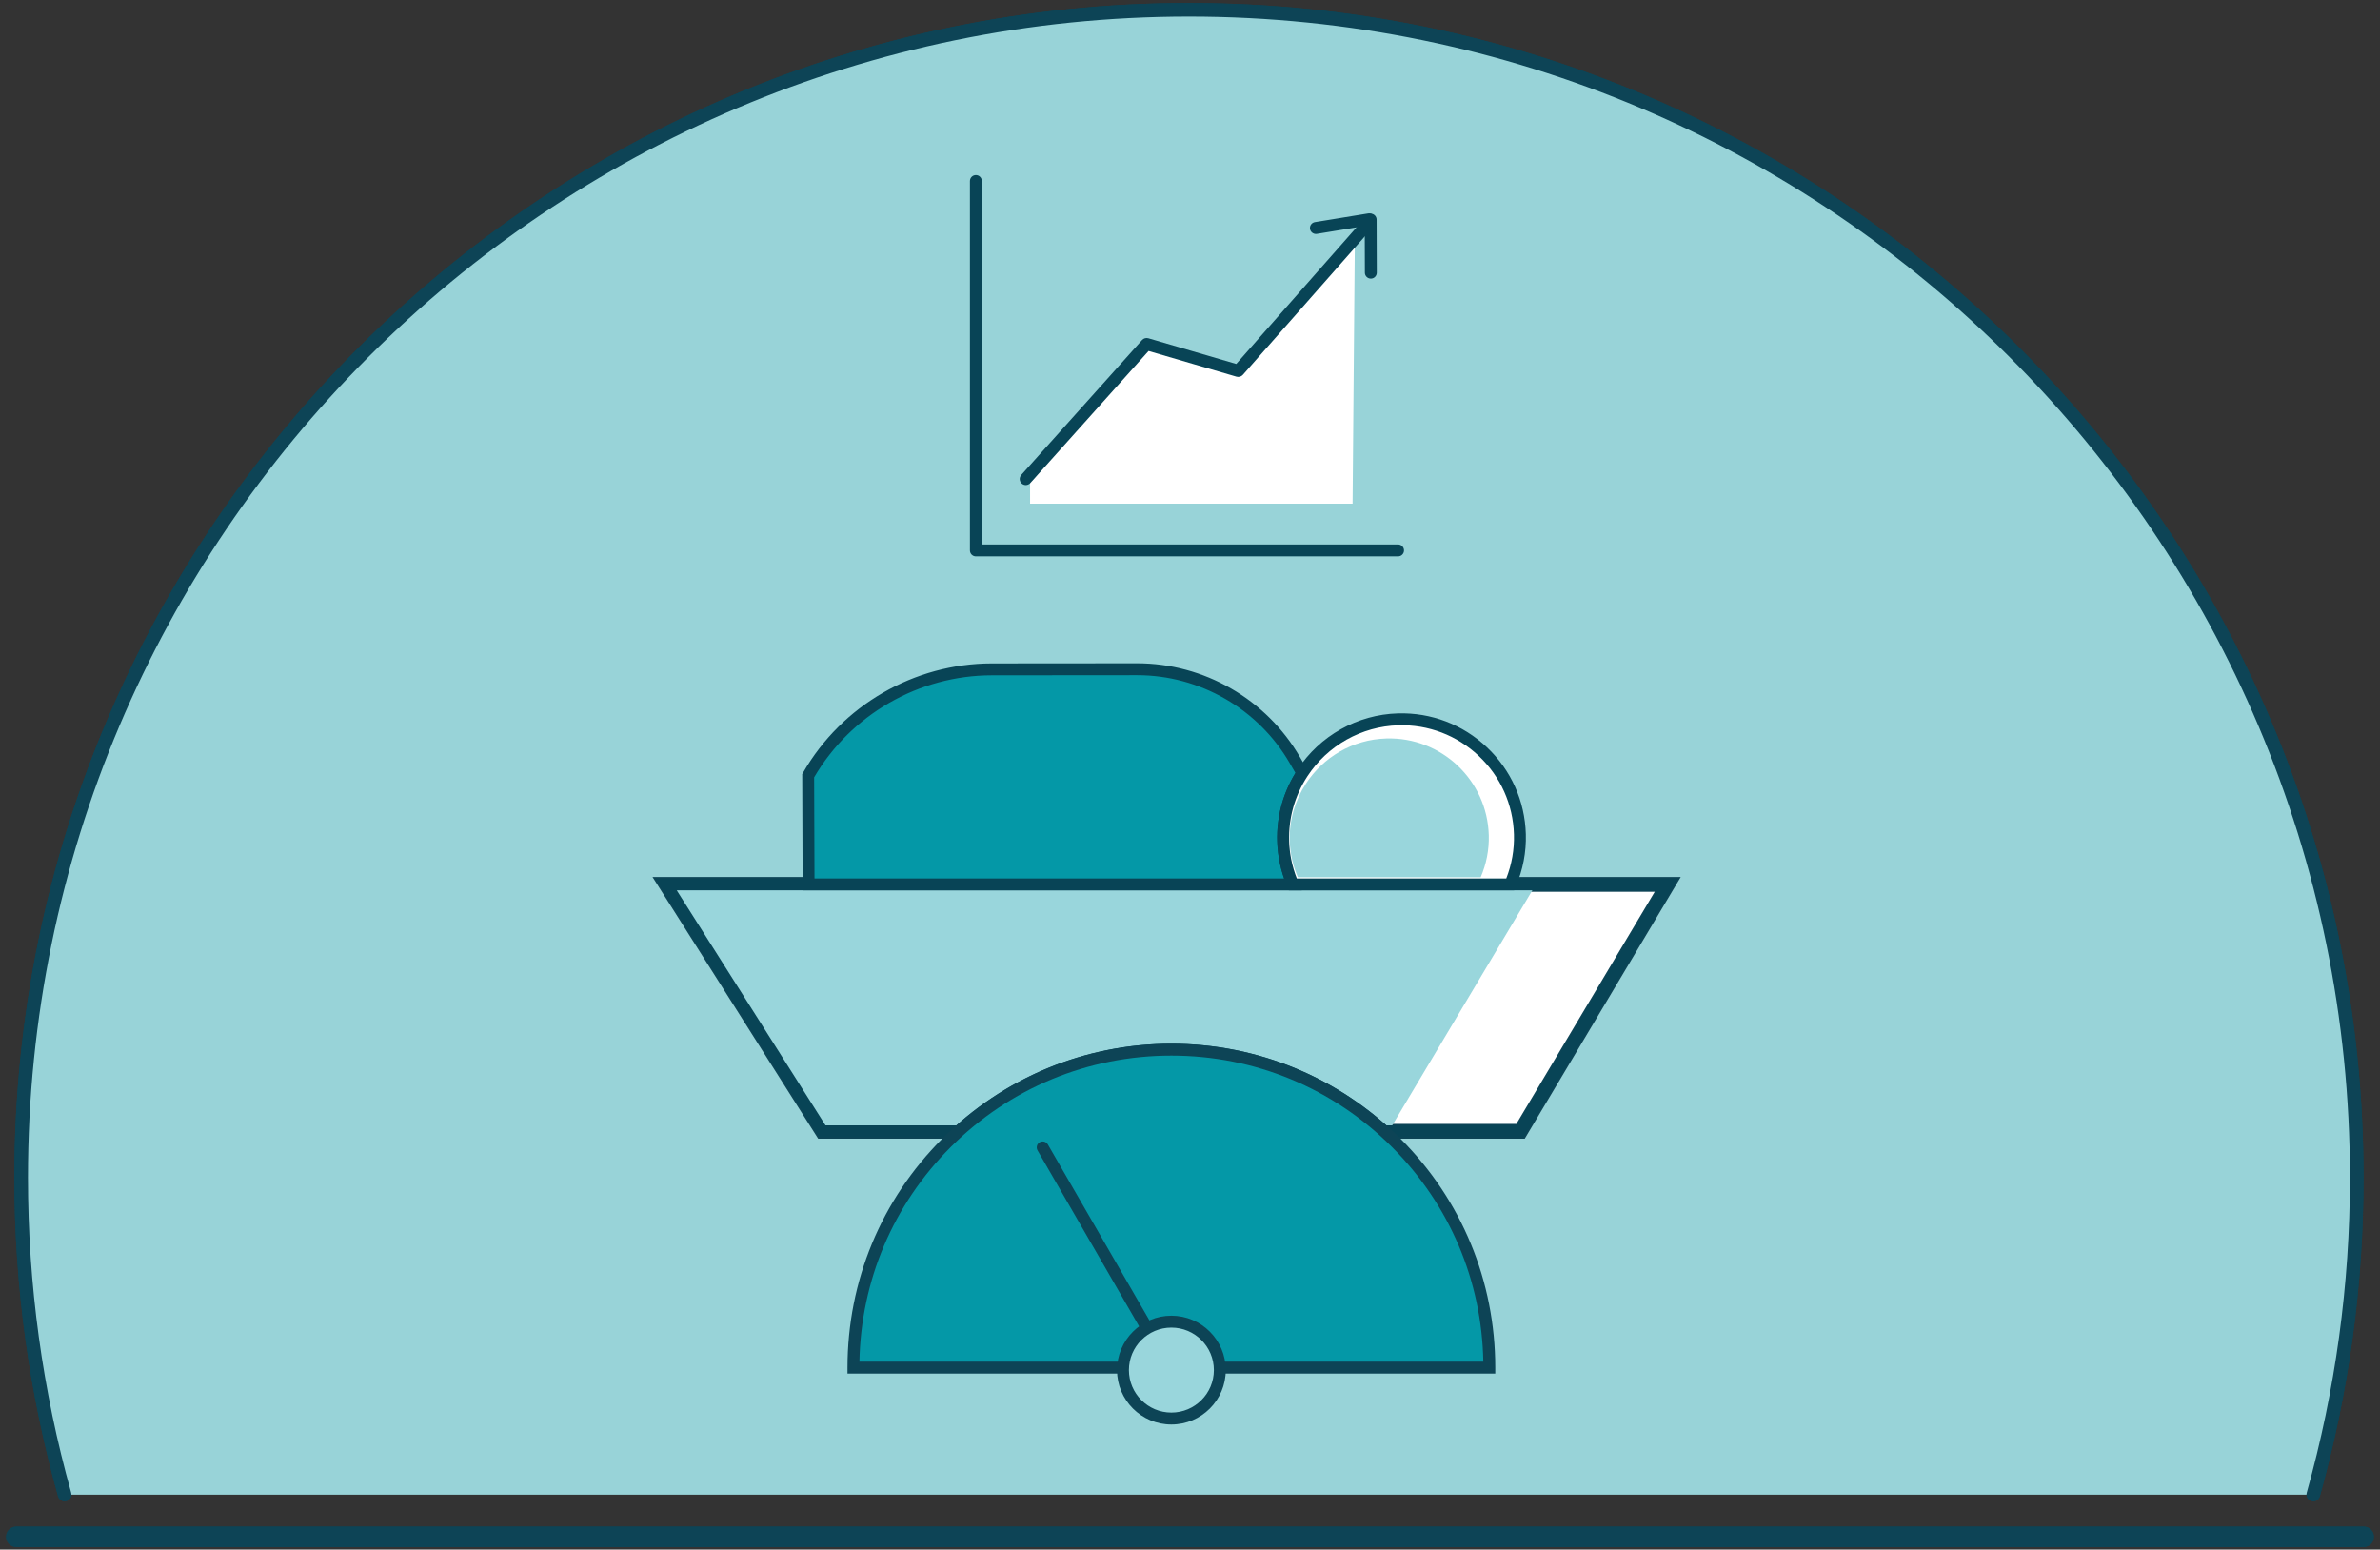 <?xml version="1.0" encoding="UTF-8"?>
<svg xmlns="http://www.w3.org/2000/svg" viewBox="0 0 2000 1302">
  <rect x="0" y="0" width="2000" height="1302" fill="#333333" stroke="none"/>
  <g id="Layer_1" data-name="Layer 1">
    <g>
      <path d="M54.31,1255.74c-23.73-84.67-36.51-173.9-36.51-266.21C17.8,447.64,457.11,8.21,999.12,8.21s981.32,439.43,981.32,981.32c0,92.31-12.78,181.55-36.51,266.21" style="fill: #98d3d8;"/>
      <path d="M1943.94,1261.45c-.51,0-1.03-.07-1.54-.21-3.04-.85-4.81-4-3.96-7.03,24.09-85.93,36.3-174.97,36.3-264.68,0-537.95-437.66-975.62-975.62-975.62S23.5,451.58,23.5,989.53c0,89.69,12.21,178.74,36.3,264.68.85,3.03-.92,6.18-3.96,7.03-3,.86-6.18-.91-7.03-3.96-24.37-86.93-36.73-177.02-36.73-267.75C12.09,445.29,454.87,2.51,999.12,2.51s987.03,442.78,987.03,987.03c0,90.75-12.36,180.83-36.72,267.75-.71,2.52-3,4.17-5.49,4.17Z" style="fill: #084456;"/>
    </g>
    <path d="M1986.31,1299.88H13.69c-4.72,0-8.56-3.83-8.56-8.56s3.83-8.56,8.56-8.56h1972.62c4.72,0,8.56,3.83,8.56,8.56s-3.83,8.56-8.56,8.56Z" style="fill: #084456;"/>
    <g>
      <path d="M54.31,1255.74c-23.73-84.67-36.51-173.9-36.51-266.21C17.8,447.64,457.11,8.21,999.12,8.21s981.32,439.43,981.32,981.32c0,92.31-12.78,181.55-36.51,266.21" style="fill: #98d3d8;"/>
      <path d="M1943.94,1261.45c-.51,0-1.03-.07-1.54-.21-3.04-.85-4.81-4-3.96-7.03,24.09-85.93,36.3-174.97,36.3-264.68,0-537.95-437.66-975.62-975.62-975.62S23.5,451.58,23.5,989.53c0,89.69,12.21,178.74,36.3,264.68.85,3.03-.92,6.18-3.96,7.03-3,.86-6.18-.91-7.03-3.96-24.37-86.93-36.73-177.02-36.73-267.75C12.09,445.29,454.87,2.51,999.12,2.51s987.03,442.78,987.03,987.03c0,90.75-12.36,180.83-36.72,267.75-.71,2.52-3,4.17-5.49,4.17Z" style="fill: #0d4456;"/>
    </g>
    <path d="M1986.31,1299.88H13.69c-4.72,0-8.56-3.83-8.56-8.56s3.83-8.56,8.56-8.56h1972.62c4.72,0,8.56,3.83,8.56,8.56s-3.83,8.56-8.56,8.56Z" style="fill: #0d4456;"/>
  </g>
  <g id="ART">
    <g>
      <path d="M1190.33,997.64c-38.69,63.69-108.7,106.36-188.2,106.36-120.4,0-219.15-97.97-220.26-218.43l-.09-5.81v-256.22l408.55,374.1Z" style="fill: #99d6dc;"/>
      <g>
        <g>
          <path d="M1401.47,743.11h-841.88l131.35,207.47h114.72c47.34-42.63,109.98-68.59,178.7-68.59s131.36,25.96,178.7,68.59h114.72l123.69-207.47Z" style="fill: #fff;"/>
          <path d="M1281.3,956.79h-120.62l-1.77-1.59c-47.98-43.2-109.97-67-174.55-67s-126.57,23.79-174.55,67l-1.77,1.59h-120.51l-139.21-219.88h864.07l-131.09,219.88ZM1165.42,944.38h108.83l116.29-195.06h-819.68l123.49,195.06h108.93c50.01-44.25,114.21-68.59,181.07-68.59s131.06,24.34,181.07,68.59Z" style="fill: #0d4456;"/>
        </g>
        <path d="M1290.67,743.11h-731.08l131.35,207.47h114.72c47.34-42.63,109.98-68.59,178.7-68.59s131.36,25.96,178.7,68.59h3.92l123.69-207.47Z" style="fill: #99d6dc;"/>
        <path d="M1280.61,955.58h-119.47l-1.43-1.28c-48.2-43.4-110.48-67.31-175.36-67.31s-127.15,23.9-175.36,67.31l-1.43,1.28h-119.39l-137.68-217.47h859.76l-129.66,217.47ZM1164.97,945.58h109.97l117.73-197.47h-823.99l125.02,197.47h110.05c49.84-44.25,113.9-68.59,180.61-68.59s130.77,24.34,180.61,68.59Z" style="fill: #084456;"/>
      </g>
      <g>
        <path d="M1078.31,706.75c-.61-21.06,5.42-40.75,16.13-57.15l-6.35-10.95c-27.41-47.28-77.94-76.37-132.59-76.32l-122,.1c-63.73.05-122.57,34.13-154.34,89.38h0s0,.02,0,.03l.32,91.27h406.92c-4.81-11.2-7.71-23.43-8.08-36.36Z" style="fill: #0498a7;"/>
        <path d="M1093.98,748.11h-419.49l-.35-97.7.71-1.16c32.57-56.58,93.34-91.76,158.63-91.82l122-.1h.13c56.2,0,108.6,30.19,136.79,78.82l7.89,13.61-1.68,2.58c-10.58,16.2-15.87,34.97-15.31,54.27h0c.34,11.85,2.92,23.47,7.67,34.53l3,6.97ZM684.45,738.11h394.63c-3.53-10.1-5.46-20.57-5.77-31.21-.59-20.32,4.69-40.1,15.28-57.41l-4.83-8.33c-26.4-45.55-75.5-73.83-128.13-73.83h-.13l-122,.1c-61.31.05-118.41,32.87-149.35,85.72l.3,84.95Z" style="fill: #084456;"/>
      </g>
      <g>
        <path d="M1174.91,604.43c-33.87.97-63.26,18.8-80.47,45.17-10.71,16.4-16.73,36.09-16.13,57.15.37,12.92,3.27,25.16,8.08,36.36h182.74c5.55-12.9,8.54-27.13,8.1-42.08-1.58-54.93-47.39-98.18-102.32-96.6Z" style="fill: #fff;"/>
        <path d="M1272.42,748.11h-189.33l-1.3-3.03c-5.25-12.22-8.1-25.07-8.48-38.18-.62-21.35,5.24-42.11,16.94-60.03,18.75-28.72,50.34-46.45,84.51-47.44h0c27.9-.79,54.45,9.31,74.74,28.47,20.3,19.16,31.92,45.08,32.72,72.98.44,15.18-2.42,30.06-8.51,44.2l-1.3,3.02ZM1089.74,738.11h176.04c4.65-11.88,6.82-24.29,6.46-36.94-.73-25.23-11.24-48.67-29.59-66-18.36-17.33-42.36-26.5-67.59-25.74h0c-30.9.89-59.47,16.93-76.43,42.91-10.58,16.2-15.87,34.97-15.31,54.27.31,10.77,2.47,21.35,6.43,31.5ZM1174.91,604.43h0,0Z" style="fill: #084456;"/>
      </g>
      <g>
        <path d="M717.17,1149.18c0-147.56,119.62-267.18,267.18-267.18s267.18,119.62,267.18,267.18h-534.37Z" style="fill: #0498a7;"/>
        <path d="M1256.54,1154.18h-544.37v-5c0-72.7,28.31-141.05,79.72-192.46s119.76-79.72,192.46-79.72,141.05,28.31,192.46,79.72c51.41,51.41,79.72,119.76,79.72,192.46v5ZM722.22,1144.18h524.27c-1.26-68.16-28.4-132.05-76.75-180.39-49.52-49.52-115.36-76.79-185.39-76.79s-135.87,27.27-185.39,76.79c-48.34,48.34-75.48,112.23-76.75,180.39Z" style="fill: #0d4456;"/>
      </g>
      <path d="M983.05,1154.18c-1.73,0-3.41-.9-4.33-2.5l-106.84-185.06c-1.38-2.39-.56-5.45,1.83-6.83,2.39-1.38,5.45-.56,6.83,1.83l106.84,185.06c1.38,2.39.56,5.45-1.83,6.83-.79.46-1.65.67-2.5.67Z" style="fill: #0d4456;"/>
      <g>
        <circle cx="984.36" cy="1151.24" r="40.7" style="fill: #99d6dc;"/>
        <path d="M984.36,1196.95c-25.2,0-45.7-20.5-45.7-45.7s20.5-45.7,45.7-45.7,45.7,20.5,45.7,45.7-20.5,45.7-45.7,45.7ZM984.36,1115.54c-19.69,0-35.7,16.02-35.7,35.7s16.02,35.7,35.7,35.7,35.7-16.02,35.7-35.7-16.02-35.7-35.7-35.7Z" style="fill: #0d4456;"/>
      </g>
      <path d="M1165.05,620.51c-28.48.82-53.19,15.81-67.67,37.99-9,13.79-14.07,30.35-13.56,48.06.31,10.87,2.75,21.15,6.79,30.57h153.66c4.66-10.84,7.18-22.81,6.81-35.39-1.33-46.19-39.85-82.56-86.04-81.23Z" style="fill: #99d6dc;"/>
    </g>
    <g>
      <path d="M1138.52,202.32l-1.89,220.87h-271.01v-19.36c.08-.12,2.05-.2,2.13-.32l92.86-111.79c1.29-1.45,1.4-.13,3.26.39l76.95,23.25" style="fill: #fff;"/>
      <path d="M1151.06,193.86l-3.84,4.37-102.84,116.77c-1.31,1.47-3.39,2.04-5.27,1.51l-73.92-21.61-99.37,110.97c-1.02,1.14-2.41,1.72-3.8,1.72-1.22,0-2.45-.45-3.43-1.31-.25-.2-.45-.45-.61-.69-1.39-1.8-1.43-4.33,0-6.21.08-.12.16-.2.25-.33l101.49-113.34c1.31-1.47,3.35-2.04,5.23-1.51l73.92,21.61,104.51-118.69c1.02-1.14,2.41-1.72,3.84-1.72,1.18,0,2.41.41,3.35,1.27,2.12,1.84,2.33,5.06.49,7.19Z" style="fill: #084456;"/>
      <path d="M1174.85,467.48h-354.78c-2.76,0-5-2.24-5-5V152.09c0-2.76,2.24-5,5-5s5,2.24,5,5v305.39h349.78c2.76,0,5,2.24,5,5s-2.24,5-5,5Z" style="fill: #084456;"/>
      <path d="M1105.79,196.54c-2.41,0-4.53-1.74-4.93-4.19-.45-2.73,1.4-5.3,4.13-5.74l44.7-7.32c2.72-.45,5.3,1.4,5.74,4.13.45,2.73-1.4,5.3-4.13,5.74l-44.7,7.32c-.27.04-.55.07-.81.07Z" style="fill: #084456;"/>
      <path d="M1151.96,234.09c-2.75,0-4.99-2.23-5-4.98l-.14-44.6c0-2.76,2.22-5.01,4.98-5.02h.02c2.75,0,4.99,2.23,5,4.98l.14,44.6c0,2.76-2.22,5.01-4.98,5.02h-.02Z" style="fill: #084456;"/>
    </g>
  </g>
</svg>